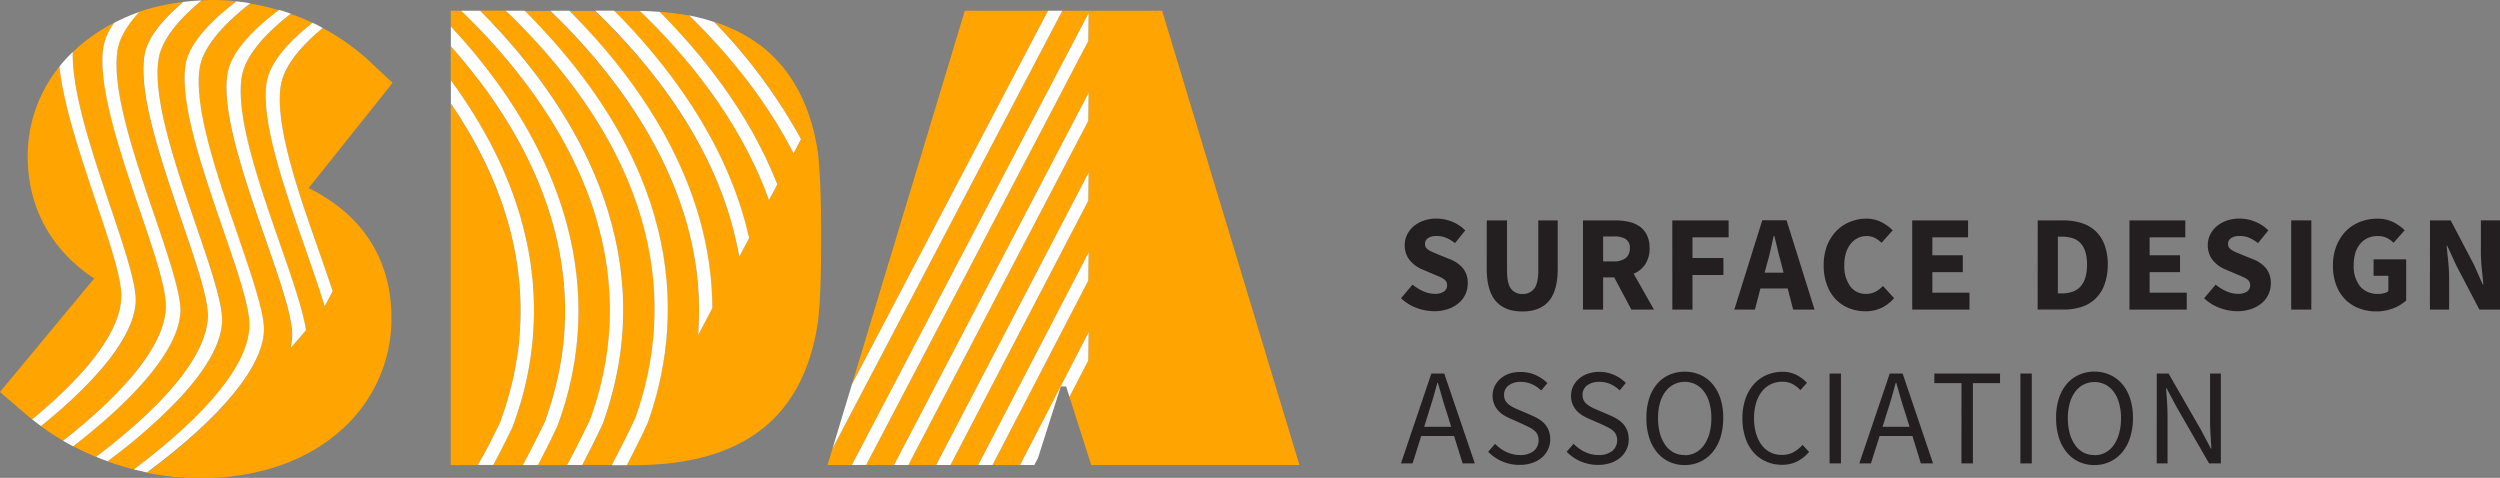 <svg xmlns="http://www.w3.org/2000/svg" viewBox="0 0 761 145.46"><rect x="0" y="0" width="761" height="145.46" fill="#808080" stroke="none"/><defs><style>.cls-1{fill:#231f20;}.cls-2{fill:#ffa400;}.cls-3{fill:#fff;}</style></defs><g id="Layer_2" data-name="Layer 2"><path class="cls-1" d="M475.05,123.4a13.56,13.56,0,0,0,3.23,2,8.5,8.5,0,0,0,3.49.8,4.73,4.73,0,0,0,2.85-.71,2.29,2.29,0,0,0,.94-1.92,2.12,2.12,0,0,0-.27-1.09,2.63,2.63,0,0,0-.79-.81,8.47,8.47,0,0,0-1.25-.67l-1.61-.68-3.54-1.51a10.47,10.47,0,0,1-2-1.08,9.32,9.32,0,0,1-1.75-1.57,7.15,7.15,0,0,1-1.23-2.08,7.55,7.55,0,0,1-.46-2.69,7.26,7.26,0,0,1,.71-3.15,8,8,0,0,1,2-2.59,9.88,9.88,0,0,1,3.07-1.73,11.82,11.82,0,0,1,3.9-.62,12.47,12.47,0,0,1,4.69.92,11.89,11.89,0,0,1,4.07,2.67l-3.13,3.87a12.18,12.18,0,0,0-2.67-1.6,7.47,7.47,0,0,0-3-.56,4.41,4.41,0,0,0-2.53.64,2.09,2.09,0,0,0-.93,1.82,1.77,1.77,0,0,0,.31,1.06,3,3,0,0,0,.88.79,8.39,8.39,0,0,0,1.31.67l1.63.69,3.5,1.41a9.58,9.58,0,0,1,3.94,2.76,7.06,7.06,0,0,1,1.44,4.63,7.75,7.75,0,0,1-.69,3.23,7.85,7.85,0,0,1-2,2.67,10.1,10.1,0,0,1-3.23,1.83,12.79,12.79,0,0,1-4.34.69,15.33,15.33,0,0,1-5.32-1,13.82,13.82,0,0,1-4.73-2.94Z" transform="translate(-45.07 -36.76)"/><path class="cls-1" d="M497.64,103.84h6.17v15.22q0,4,1.21,5.59a4.14,4.14,0,0,0,3.5,1.59,4.26,4.26,0,0,0,3.54-1.59q1.26-1.59,1.26-5.59V103.84h5.92v14.6q0,6.84-2.73,10c-1.82,2.09-4.49,3.13-8,3.13s-6.23-1-8.09-3.13-2.79-5.4-2.79-10Z" transform="translate(-45.07 -36.76)"/><path class="cls-1" d="M541.65,131l-5.21-9.8h-3.38V131h-6.13V103.84h9.8a18.83,18.83,0,0,1,4.07.42,9.14,9.14,0,0,1,3.31,1.39,7.08,7.08,0,0,1,2.26,2.61,8.9,8.9,0,0,1,.83,4,8.69,8.69,0,0,1-1.31,4.94,8,8,0,0,1-3.53,2.89L548.54,131Zm-8.59-14.68h3.17a5.79,5.79,0,0,0,3.69-1,3.64,3.64,0,0,0,1.27-3,3,3,0,0,0-1.27-2.8,7,7,0,0,0-3.69-.79h-3.17Z" transform="translate(-45.07 -36.76)"/><path class="cls-1" d="M554.12,103.84h17.14V109h-11v6.3h9.42v5.17h-9.42V131h-6.13Z" transform="translate(-45.07 -36.76)"/><path class="cls-1" d="M589.24,124.57h-8.3L579.27,131H573l8.51-27.19h7.38L597.42,131h-6.51Zm-1.25-4.8-.62-2.5c-.39-1.36-.77-2.81-1.13-4.34s-.72-3-1.08-4.42H585q-.51,2.17-1,4.44t-1.11,4.32l-.67,2.5Z" transform="translate(-45.07 -36.76)"/><path class="cls-1" d="M600.2,117.6a16.41,16.41,0,0,1,1-6,13.63,13.63,0,0,1,2.82-4.49,12,12,0,0,1,4.13-2.79,13.07,13.07,0,0,1,5-1,9.9,9.9,0,0,1,4.61,1.06,13.22,13.22,0,0,1,3.44,2.48l-3.38,3.8a9.3,9.3,0,0,0-2.1-1.5,5.3,5.3,0,0,0-2.48-.54,6,6,0,0,0-2.65.6,6.35,6.35,0,0,0-2.15,1.73,8.44,8.44,0,0,0-1.44,2.75,12,12,0,0,0-.52,3.67,10.48,10.48,0,0,0,1.79,6.53,5.79,5.79,0,0,0,4.8,2.32,6.2,6.2,0,0,0,2.92-.67,8.76,8.76,0,0,0,2.25-1.75l3.38,3.71a11.36,11.36,0,0,1-3.9,3,11.22,11.22,0,0,1-4.74,1,13.68,13.68,0,0,1-5-.9A11.57,11.57,0,0,1,604,128a12.45,12.45,0,0,1-2.75-4.36A16.72,16.72,0,0,1,600.2,117.6Z" transform="translate(-45.07 -36.76)"/><path class="cls-1" d="M627.15,103.84h17V109H633.28v5.46h9.26v5.13h-9.26v6.26h11.3V131H627.15Z" transform="translate(-45.07 -36.76)"/><path class="cls-1" d="M665.35,103.84H673a18.86,18.86,0,0,1,5.63.79,11.33,11.33,0,0,1,4.3,2.44,10.82,10.82,0,0,1,2.75,4.19,17.18,17.18,0,0,1,1,6,17.5,17.5,0,0,1-1,6.09,10.79,10.79,0,0,1-6.91,6.8,16.84,16.84,0,0,1-5.44.83h-8Zm7.29,22.23a10.11,10.11,0,0,0,3.17-.46,5.83,5.83,0,0,0,2.42-1.48,7,7,0,0,0,1.57-2.69,13.21,13.21,0,0,0,.56-4.13,12.9,12.9,0,0,0-.56-4.07,6.62,6.62,0,0,0-1.57-2.62,5.58,5.58,0,0,0-2.42-1.4,11.11,11.11,0,0,0-3.17-.42h-1.16v17.27Z" transform="translate(-45.07 -36.76)"/><path class="cls-1" d="M693.28,103.84h17V109H699.42v5.46h9.25v5.13h-9.25v6.26h11.3V131H693.28Z" transform="translate(-45.07 -36.76)"/><path class="cls-1" d="M719.52,123.4a13.37,13.37,0,0,0,3.23,2,8.46,8.46,0,0,0,3.48.8,4.76,4.76,0,0,0,2.86-.71,2.31,2.31,0,0,0,.94-1.92,2,2,0,0,0-.28-1.09,2.63,2.63,0,0,0-.79-.81,8,8,0,0,0-1.25-.67l-1.6-.68-3.55-1.51a10.39,10.39,0,0,1-2-1.08,8.74,8.74,0,0,1-1.75-1.57,6.74,6.74,0,0,1-1.23-2.08,7.33,7.33,0,0,1-.46-2.69,7.12,7.12,0,0,1,.71-3.15,7.82,7.82,0,0,1,2-2.59,9.71,9.71,0,0,1,3.06-1.73,11.9,11.9,0,0,1,3.9-.62,12.43,12.43,0,0,1,4.69.92,11.8,11.8,0,0,1,4.07,2.67l-3.13,3.87a12.18,12.18,0,0,0-2.67-1.6,7.44,7.44,0,0,0-3-.56,4.4,4.4,0,0,0-2.52.64,2.08,2.08,0,0,0-.94,1.82,1.84,1.84,0,0,0,.31,1.06,3,3,0,0,0,.88.79,8.87,8.87,0,0,0,1.31.67l1.63.69,3.5,1.41a9.58,9.58,0,0,1,3.94,2.76,7.06,7.06,0,0,1,1.44,4.63,7.9,7.9,0,0,1-.68,3.23,7.75,7.75,0,0,1-2,2.67,10,10,0,0,1-3.23,1.83,12.75,12.75,0,0,1-4.34.69,15.24,15.24,0,0,1-5.31-1,13.77,13.77,0,0,1-4.74-2.94Z" transform="translate(-45.07 -36.76)"/><path class="cls-1" d="M742.51,103.84h6.13V131h-6.13Z" transform="translate(-45.07 -36.76)"/><path class="cls-1" d="M755.22,117.6a16,16,0,0,1,1.07-6,13.57,13.57,0,0,1,2.87-4.49,12.22,12.22,0,0,1,4.26-2.79,14,14,0,0,1,5.19-1,10.76,10.76,0,0,1,5,1.08,13.32,13.32,0,0,1,3.44,2.46l-3.37,3.8a8.35,8.35,0,0,0-2.11-1.5,6.4,6.4,0,0,0-2.86-.54,6.86,6.86,0,0,0-2.89.6,6.52,6.52,0,0,0-2.28,1.73,8,8,0,0,0-1.48,2.75,12,12,0,0,0-.52,3.67,10,10,0,0,0,1.9,6.53,7,7,0,0,0,5.73,2.32,5.94,5.94,0,0,0,1.63-.22,3.11,3.11,0,0,0,1.29-.62v-4.67h-4.5v-5h9.92v12.52a12.29,12.29,0,0,1-3.83,2.33,14,14,0,0,1-5.26,1,14.56,14.56,0,0,1-5.15-.9,11.88,11.88,0,0,1-4.19-2.64,12.31,12.31,0,0,1-2.82-4.36A16.49,16.49,0,0,1,755.22,117.6Z" transform="translate(-45.07 -36.76)"/><path class="cls-1" d="M784.76,103.84h6.3l7.09,13.51,2.67,6H801c-.13-1.45-.29-3.06-.48-4.84a50.57,50.57,0,0,1-.27-5.09v-9.59h5.84V131h-6.3l-7.08-13.55L790,111.55h-.17c.14,1.51.3,3.12.48,4.84a48.44,48.44,0,0,1,.27,5V131h-5.84Z" transform="translate(-45.07 -36.76)"/><path class="cls-1" d="M487.69,169.48h-10l-2.63,8.34h-3.54l9.26-27.36h3.92L494,177.82h-3.71Zm-.88-2.8-1.29-4.17c-.5-1.53-1-3-1.42-4.56s-.89-3.07-1.33-4.65h-.17q-.63,2.37-1.29,4.65c-.45,1.51-.92,3-1.42,4.56l-1.29,4.17Z" transform="translate(-45.07 -36.76)"/><path class="cls-1" d="M500.17,171.85a11.38,11.38,0,0,0,3.44,2.48,9.43,9.43,0,0,0,4.11.94,6.52,6.52,0,0,0,4.21-1.22,4.32,4.32,0,0,0,1.15-5,3.58,3.58,0,0,0-1-1.25,6.76,6.76,0,0,0-1.44-.94l-1.79-.88L505,164.26a19,19,0,0,1-2-1,8,8,0,0,1-1.79-1.43,6.74,6.74,0,0,1-1.3-2,6.94,6.94,0,0,1,.15-5.52,7.2,7.2,0,0,1,1.79-2.32,8.43,8.43,0,0,1,2.71-1.52A10.53,10.53,0,0,1,508,150a10.85,10.85,0,0,1,4.54.94,11.61,11.61,0,0,1,3.55,2.44l-1.88,2.25a9.7,9.7,0,0,0-2.77-1.9A8.29,8.29,0,0,0,508,153a6,6,0,0,0-3.7,1.07,3.49,3.49,0,0,0-1.39,2.94,3.41,3.41,0,0,0,.39,1.69,4.22,4.22,0,0,0,1.07,1.21,8.56,8.56,0,0,0,1.46.91c.52.27,1.07.51,1.62.73l3.88,1.67a15.91,15.91,0,0,1,2.21,1.15,7.75,7.75,0,0,1,1.79,1.5,6.36,6.36,0,0,1,1.19,2,7.47,7.47,0,0,1,.44,2.65,7.32,7.32,0,0,1-.64,3,7.46,7.46,0,0,1-1.86,2.48,8.94,8.94,0,0,1-2.92,1.66,11.66,11.66,0,0,1-3.88.61,13.15,13.15,0,0,1-9.59-4Z" transform="translate(-45.07 -36.76)"/><path class="cls-1" d="M524.08,171.85a11.38,11.38,0,0,0,3.44,2.48,9.43,9.43,0,0,0,4.11.94,6.52,6.52,0,0,0,4.21-1.22,4.32,4.32,0,0,0,1.15-5,3.83,3.83,0,0,0-1-1.25,6.76,6.76,0,0,0-1.44-.94L532.8,166l-3.92-1.71a19,19,0,0,1-2-1,7.77,7.77,0,0,1-1.79-1.43,6.74,6.74,0,0,1-1.3-2,6.94,6.94,0,0,1,.15-5.52,7.2,7.2,0,0,1,1.79-2.32,8.43,8.43,0,0,1,2.71-1.52,10.52,10.52,0,0,1,3.44-.54,10.9,10.9,0,0,1,4.55.94,11.44,11.44,0,0,1,3.54,2.44l-1.87,2.25a9.84,9.84,0,0,0-2.77-1.9,8.3,8.3,0,0,0-3.45-.69,5.92,5.92,0,0,0-3.69,1.07,3.49,3.49,0,0,0-1.39,2.94,3.41,3.41,0,0,0,.39,1.69,4.22,4.22,0,0,0,1.07,1.21,8.88,8.88,0,0,0,1.45.91c.53.27,1.08.51,1.63.73l3.88,1.67a15.91,15.91,0,0,1,2.21,1.15,8,8,0,0,1,1.79,1.5,6.55,6.55,0,0,1,1.19,2,7.47,7.47,0,0,1,.44,2.65,7.17,7.17,0,0,1-.65,3,7.43,7.43,0,0,1-1.85,2.48,8.94,8.94,0,0,1-2.92,1.66,11.66,11.66,0,0,1-3.88.61,13.15,13.15,0,0,1-9.59-4Z" transform="translate(-45.07 -36.76)"/><path class="cls-1" d="M557.9,178.32a11,11,0,0,1-4.73-1,10.58,10.58,0,0,1-3.69-2.86,13.34,13.34,0,0,1-2.4-4.5,19.35,19.35,0,0,1-.85-6,18.93,18.93,0,0,1,.85-5.9,12.94,12.94,0,0,1,2.4-4.42,10.33,10.33,0,0,1,3.69-2.77,12,12,0,0,1,9.47,0,10.75,10.75,0,0,1,3.71,2.79,12.9,12.9,0,0,1,2.42,4.42,19.05,19.05,0,0,1,.85,5.86,19.65,19.65,0,0,1-.85,6,13.19,13.19,0,0,1-2.42,4.5,10.83,10.83,0,0,1-3.71,2.86A11.06,11.06,0,0,1,557.9,178.32Zm0-3a6.93,6.93,0,0,0,3.32-.79,7.49,7.49,0,0,0,2.54-2.27,11.35,11.35,0,0,0,1.65-3.54A17.13,17.13,0,0,0,566,164a16.63,16.63,0,0,0-.58-4.58,10.4,10.4,0,0,0-1.65-3.46,7.45,7.45,0,0,0-2.54-2.19,7.43,7.43,0,0,0-6.63,0A7.39,7.39,0,0,0,552,156a10.4,10.4,0,0,0-1.65,3.46,17,17,0,0,0-.58,4.58,17.53,17.53,0,0,0,.58,4.66,11.35,11.35,0,0,0,1.65,3.54,7.43,7.43,0,0,0,2.55,2.27A6.86,6.86,0,0,0,557.9,175.27Z" transform="translate(-45.07 -36.76)"/><path class="cls-1" d="M575.45,164.14a17.9,17.9,0,0,1,.92-5.92,13.1,13.1,0,0,1,2.55-4.47,11,11,0,0,1,3.85-2.81,12,12,0,0,1,4.86-1,9,9,0,0,1,4.38,1,11.67,11.67,0,0,1,3.09,2.36l-2,2.21a9,9,0,0,0-2.4-1.86,6.53,6.53,0,0,0-3.07-.69,7.93,7.93,0,0,0-3.54.78,7.56,7.56,0,0,0-2.71,2.2,10.59,10.59,0,0,0-1.75,3.49,15.53,15.53,0,0,0-.63,4.59,16.57,16.57,0,0,0,.6,4.64,11.24,11.24,0,0,0,1.69,3.53,7.51,7.51,0,0,0,2.65,2.25,7.7,7.7,0,0,0,3.53.79,7.27,7.27,0,0,0,3.48-.79,10.5,10.5,0,0,0,2.81-2.25l2,2.13a12.11,12.11,0,0,1-3.67,2.92,10.19,10.19,0,0,1-4.67,1,11.75,11.75,0,0,1-4.77-1,10.81,10.81,0,0,1-3.8-2.77,12.9,12.9,0,0,1-2.5-4.47A18.51,18.51,0,0,1,575.45,164.14Z" transform="translate(-45.07 -36.76)"/><path class="cls-1" d="M602,150.46h3.46v27.36H602Z" transform="translate(-45.07 -36.76)"/><path class="cls-1" d="M627.22,169.48h-10l-2.63,8.34h-3.54l9.26-27.36h3.92l9.26,27.36h-3.71Zm-.88-2.8-1.29-4.17c-.5-1.53-1-3-1.42-4.56s-.89-3.07-1.33-4.65h-.17c-.41,1.58-.85,3.13-1.29,4.65s-.92,3-1.42,4.56l-1.29,4.17Z" transform="translate(-45.07 -36.76)"/><path class="cls-1" d="M642.15,153.38h-8.26v-2.92h20v2.92h-8.26v24.44h-3.5Z" transform="translate(-45.07 -36.76)"/><path class="cls-1" d="M660.08,150.46h3.46v27.36h-3.46Z" transform="translate(-45.07 -36.76)"/><path class="cls-1" d="M682.61,178.32a11,11,0,0,1-4.73-1,10.58,10.58,0,0,1-3.69-2.86,13.34,13.34,0,0,1-2.4-4.5,19.35,19.35,0,0,1-.85-6,18.93,18.93,0,0,1,.85-5.9,12.94,12.94,0,0,1,2.4-4.42,10.33,10.33,0,0,1,3.69-2.77,11.46,11.46,0,0,1,4.73-1,11.32,11.32,0,0,1,4.74,1,10.66,10.66,0,0,1,3.71,2.79,12.9,12.9,0,0,1,2.42,4.42,18.75,18.75,0,0,1,.86,5.86,19.34,19.34,0,0,1-.86,6,13.19,13.19,0,0,1-2.42,4.5,10.74,10.74,0,0,1-3.71,2.86A11,11,0,0,1,682.61,178.32Zm0-3a6.9,6.9,0,0,0,3.32-.79,7.31,7.31,0,0,0,2.54-2.27,11.13,11.13,0,0,0,1.65-3.54,17.11,17.11,0,0,0,.59-4.66,16.62,16.62,0,0,0-.59-4.58,10.21,10.21,0,0,0-1.65-3.46,7.27,7.27,0,0,0-2.54-2.19,7.43,7.43,0,0,0-6.63,0,7.27,7.27,0,0,0-2.54,2.19,10.4,10.4,0,0,0-1.65,3.46,16.62,16.62,0,0,0-.59,4.58,17.11,17.11,0,0,0,.59,4.66,11.35,11.35,0,0,0,1.65,3.54,7.31,7.31,0,0,0,2.54,2.27A6.89,6.89,0,0,0,682.61,175.27Z" transform="translate(-45.07 -36.76)"/><path class="cls-1" d="M701.59,150.46h3.59l9.88,17.18,3,5.68h.16c-.08-1.4-.17-2.83-.27-4.32s-.14-3-.14-4.4V150.46h3.29v27.36h-3.59l-9.92-17.23-3-5.63h-.17c.11,1.4.22,2.8.31,4.24s.15,2.87.15,4.31v14.31h-3.3Z" transform="translate(-45.07 -36.76)"/><polygon class="cls-2" points="331.28 109.72 325.55 120.82 332.17 141.55 395.54 141.55 353.75 3.27 323.37 3.27 253.41 136.56 251.91 141.55 259.3 141.55 331.37 4 331.28 12.49 263.65 141.55 272.14 141.55 331.37 28.28 331.28 36.78 276.5 141.55 284.97 141.55 331.37 52.57 331.28 61.09 289.32 141.55 297.77 141.55 331.37 76.85 331.28 85.4 302.12 141.55 310.51 141.55 331.37 101.13 331.28 109.72"/><polygon class="cls-2" points="293.69 3.27 259.33 116.99 319.01 3.27 293.69 3.27"/><polygon class="cls-3" points="324.54 117.63 325.55 120.82 331.28 109.72 331.37 101.13 310.51 141.55 314.85 141.55 315.97 139.39 322.91 117.63 324.54 117.63"/><polygon class="cls-3" points="331.37 76.85 297.77 141.55 302.12 141.55 331.28 85.4 331.37 76.85"/><polygon class="cls-3" points="331.37 52.57 284.97 141.55 289.32 141.55 331.28 61.09 331.37 52.57"/><polygon class="cls-3" points="319.01 3.27 259.33 116.99 253.41 136.56 323.37 3.27 319.01 3.27"/><polygon class="cls-3" points="331.37 4 259.3 141.55 263.65 141.55 331.28 12.49 331.37 4"/><polygon class="cls-3" points="331.37 28.28 272.14 141.55 276.5 141.55 331.28 36.78 331.37 28.28"/><path class="cls-2" d="M202.17,43.12l-1.7-1.69L199,40h-7.77l.69.69,1.41,1.44c.56.57,1.11,1.15,1.67,1.74s1,1,1.45,1.55l1.62,1.77c23.91,26.49,48.6,68.58,30.47,118.66,0,.1-2.26,4.91-6.2,12.44h9c4.5-8.52,7.11-14.21,7.18-14.37C248.6,135.65,250.56,91.65,202.17,43.12Z" transform="translate(-45.07 -36.76)"/><path class="cls-2" d="M207.34,172.28c1.32-2.57,2.31-4.58,2.93-5.88l.82-1.71c0-.12.1-.34.17-.56s.13-.43.21-.64q.84-2.42,1.55-4.8c.31-1.05.6-2.09.88-3.14,10.77-40.92-8.06-75.75-25.75-97.77-.5-.63-1-1.25-1.52-1.86s-1-1.28-1.58-1.9l-1.2-1.39-1.57-1.81V61.2l.4.54,1.45,2C202.27,89.55,210,116,207,142.37c-.13,1.19-.29,2.38-.47,3.59-.25,1.64-.53,3.28-.86,4.94-.23,1.1-.48,2.2-.74,3.3-.37,1.59-.78,3.19-1.25,4.8-.29,1-.62,2.09-1,3.15-.49,1.5-1,3-1.56,4.53,0,0-.08.2-.19.42l-.11.22c-.28.59-.78,1.62-1.49,3.05-1,2-2.33,4.65-4,7.88l0,.07h8.95c.23-.45.47-.88.71-1.32C205.8,175.28,206.62,173.69,207.34,172.28Z" transform="translate(-45.07 -36.76)"/><path class="cls-2" d="M220.83,172.38c2.2-4.34,3.56-7.23,3.92-8,17.4-48-6.49-88.68-29.59-114.32l-1-1.1-2.07-2.23c-.52-.55-1-1.08-1.56-1.62L189,43.53l-1.69-1.69-1.41-1.37-.46-.44h-3.15v4.81l2.59,2.83,1.49,1.68,1.58,1.84c.51.6,1,1.21,1.55,1.84s1,1.23,1.53,1.87c18.86,23.37,38.72,60.39,26.2,104-.31,1.05-.63,2.11-1,3.17-.44,1.4-.92,2.81-1.44,4.22l-.11.25-.34.7c-.32.68-.82,1.73-1.5,3.11-1,2-2.38,4.75-4.08,8h8.95l.58-1.07C219.25,175.48,220.09,173.84,220.83,172.38Z" transform="translate(-45.07 -36.76)"/><path class="cls-2" d="M277.39,167.09c8.91-7.18,14.49-17.9,16.64-32.19.67-5.24,1-13.66,1-25.72s-.33-20.49-1-26.05c-2.11-14-7.69-24.69-16.66-31.92a46.44,46.44,0,0,0-14.86-7.75,164.6,164.6,0,0,1,26.21,35.25l.22.4-2.27,4.33L285.87,82c-7.41-14.08-17.86-27.68-31-40.5a80.85,80.85,0,0,0-9-1.14c12.21,12.24,27,30.23,35.67,52.15l.14.36-2.53,4.82-.67-1.79c-8.93-23.83-25.43-43.14-38.66-55.82-.64,0-1.25,0-1.9,0h-6c15.85,15.82,34.47,39.65,41.08,68.9l.07.3-3,5.68-.47-2.38c-6.11-31.1-26.46-56.22-43.48-72.5h-7.79c20.56,20.52,43.27,51.84,43.55,90.28v.22l-4.3,8.19.16-3.8c1.78-42.52-26.4-76.85-45.2-94.89h-7.79l.29.28c49.83,50.06,47.7,95.7,37.14,125.17-.08.16-2.36,5.18-6.35,12.84h2C255,178.32,267.9,174.66,277.39,167.09Z" transform="translate(-45.07 -36.76)"/><path class="cls-2" d="M196.7,166.51l.68-1.39c.08-.22.16-.51.25-.8s.16-.51.25-.77c.56-1.59,1.09-3.18,1.56-4.75.29-1,.54-1.92.79-2.88l.08-.27c.41-1.55.81-3.1,1.13-4.64.19-.87.34-1.73.48-2.59l.24-1.34c.25-1.44.51-2.88.68-4.31.12-.9.18-1.79.25-2.69l.08-1c2-23.74-5.08-47.56-20.89-70.81V178.32h8.2c1.29-2.19,2.87-5.12,3.36-6.07C195.14,169.69,196.11,167.73,196.7,166.51Z" transform="translate(-45.07 -36.76)"/><path class="cls-3" d="M199.32,170.37c.71-1.43,1.21-2.46,1.49-3.05l.11-.22c.11-.22.17-.37.19-.42.56-1.52,1.07-3,1.56-4.53.34-1.06.67-2.11,1-3.15.47-1.61.88-3.21,1.25-4.8.26-1.1.51-2.2.74-3.3.33-1.66.61-3.3.86-4.94.18-1.21.34-2.4.47-3.59,3-26.38-4.68-52.82-22.82-78.59l-1.45-2-.4-.54v7c15.81,23.25,22.85,47.07,20.89,70.81l-.08,1c-.07.9-.13,1.79-.25,2.69-.17,1.43-.43,2.87-.68,4.31l-.24,1.34c-.14.86-.29,1.72-.48,2.59-.32,1.54-.72,3.09-1.13,4.64l-.08.27c-.25,1-.5,1.91-.79,2.88-.47,1.57-1,3.16-1.56,4.75-.09.26-.17.51-.25.77s-.17.58-.25.8l-.68,1.39c-.59,1.22-1.56,3.18-2.86,5.74-.49.95-2.07,3.88-3.36,6.07h4.76l0-.07C197,175,198.35,172.34,199.32,170.37Z" transform="translate(-45.07 -36.76)"/><path class="cls-3" d="M214.36,167.23l.34-.7.11-.25c.52-1.41,1-2.82,1.44-4.22.34-1.06.66-2.12,1-3.17,12.52-43.6-7.34-80.62-26.2-104-.51-.64-1-1.26-1.53-1.87s-1-1.24-1.55-1.84l-1.58-1.84-1.49-1.68-2.59-2.83v6l1.57,1.81,1.2,1.39c.53.62,1.06,1.26,1.58,1.9s1,1.23,1.52,1.86c17.69,22,36.52,56.85,25.75,97.77-.28,1-.57,2.09-.88,3.14q-.71,2.38-1.55,4.8c-.08.21-.14.42-.21.64s-.14.44-.17.56l-.82,1.71c-.62,1.3-1.61,3.31-2.93,5.88-.72,1.41-1.54,3-2.44,4.72-.24.44-.48.87-.71,1.32h4.59c1.7-3.23,3.08-6,4.08-8C213.54,169,214,167.91,214.36,167.23Z" transform="translate(-45.07 -36.76)"/><path class="cls-3" d="M198.05,47.22l-1.62-1.77c-.48-.53-1-1-1.45-1.55s-1.11-1.17-1.67-1.74l-1.41-1.44-.69-.69h-5.78l.46.44,1.41,1.37L189,43.53l1.52,1.56c.52.54,1,1.07,1.56,1.62l2.07,2.23,1,1.1c23.1,25.64,47,66.28,29.59,114.32-.36.79-1.72,3.68-3.92,8-.74,1.46-1.58,3.1-2.52,4.87l-.58,1.07h4.59c3.94-7.53,6.16-12.34,6.2-12.44C246.65,115.8,222,73.71,198.05,47.22Z" transform="translate(-45.07 -36.76)"/><path class="cls-3" d="M205.08,40.31l-.29-.28H199l1.49,1.4,1.7,1.69C250.56,91.65,248.6,135.65,238.46,164c-.07.16-2.68,5.85-7.18,14.37h4.59c4-7.66,6.27-12.68,6.35-12.84C252.78,136,254.91,90.37,205.08,40.31Z" transform="translate(-45.07 -36.76)"/><path class="cls-3" d="M257.78,134.92l-.16,3.8,4.3-8.19v-.22c-.28-38.44-23-69.76-43.55-90.28h-5.79C231.38,58.07,259.56,92.4,257.78,134.92Z" transform="translate(-45.07 -36.76)"/><path class="cls-3" d="M269.64,112.53l.47,2.38,3-5.68-.07-.3C266.42,79.68,247.8,55.85,232,40h-5.79C243.18,56.31,263.53,81.43,269.64,112.53Z" transform="translate(-45.07 -36.76)"/><path class="cls-3" d="M278.48,95.9l.67,1.79,2.53-4.82-.14-.36c-8.67-21.92-23.46-39.91-35.67-52.15q-2.93-.22-6.05-.28C253.05,52.76,269.55,72.07,278.48,95.9Z" transform="translate(-45.07 -36.76)"/><path class="cls-3" d="M285.87,82l.76,1.44,2.27-4.33-.22-.4a164.6,164.6,0,0,0-26.21-35.25,60.57,60.57,0,0,0-7.62-2C268,54.32,278.46,67.92,285.87,82Z" transform="translate(-45.07 -36.76)"/><path class="cls-2" d="M95.55,129.91c0-5.7-3.62-16.46-7.85-28.92-6.11-18-13-38.4-11.15-50a18.06,18.06,0,0,1,3.29-7.31,52.28,52.28,0,0,0-12.62,8.93c-.31,12.18,5.88,30.56,11.42,47,4,11.83,7.78,23,7.75,28.48,0,10-10.33,23.49-28.85,38.41q3.26,2.37,6.73,4.41C84.51,155,95.5,140.76,95.55,129.91Z" transform="translate(-45.07 -36.76)"/><path class="cls-2" d="M108.28,132.82c0-5.69-3.67-16.5-8-29-6.17-18-13.16-38.49-11.29-50.1.86-5.38,5.49-11,11.83-16.36a66,66,0,0,0-13.44,3c-3.49,3.84-6,7.77-6.57,11.59C78.94,63.89,86,84.46,92.14,102.62c4,11.88,7.85,23.08,7.83,28.56-.06,10.64-11.75,25.3-32.64,41.39,2.27,1.2,4.61,2.29,7,3.28C96.28,159.16,108.22,144.15,108.28,132.82Z" transform="translate(-45.07 -36.76)"/><path class="cls-2" d="M82,126.78c0-5.69-3.59-16.41-7.76-28.82C69.52,84,64.36,68.63,63.16,57A43.3,43.3,0,0,0,53.5,84.37c0,15.57,7.24,28.62,20.25,37.16L45.07,156.07l7.43,6.41c.77.66,1.55,1.3,2.34,1.93C72.44,149.89,81.93,136.87,82,126.78Z" transform="translate(-45.07 -36.76)"/><path class="cls-2" d="M121,135.73c0-5.69-3.71-16.53-8-29.09-6.24-18.1-13.31-38.6-11.44-50.2.69-4.25,4.22-10.67,15.5-19.27a69.52,69.52,0,0,0-7.36-.41c-1.1,0-2.16.09-3.23.13C99.53,42.61,94.31,48.75,93.35,54.7c-1.91,11.91,5.17,32.54,11.42,50.74,4.09,11.91,8,23.16,7.92,28.65,0,6.69-4.48,14.83-13.23,24.18A166.42,166.42,0,0,1,77.81,177.2a82.69,82.69,0,0,0,8,2.46C108.56,162.62,121,147.27,121,135.73Z" transform="translate(-45.07 -36.76)"/><path class="cls-2" d="M157.83,55.66A68.63,68.63,0,0,0,143.3,45.29c-7.58,6.32-11.9,12.22-12.76,17.54-1.91,11.89,5.38,32.65,11.82,51,1.4,4,2.74,7.83,3.93,11.42l.06.15-.08.14c-.6,1.24-1.29,2.49-1.94,3.67l-.44.81-.27-.88c-1.52-5-3.54-10.78-5.68-16.9C131.58,94,124.37,73.44,126.23,61.84c.87-5.42,5.59-11.51,14-18.12Q137,42.18,133.56,41c-8.94,7-14,13.47-14.94,19.28-1.91,11.9,5.32,32.63,11.69,50.92,3.41,9.76,6.93,19.86,7.85,26l0,.18-.11.13c-.75.9-2,2.34-3.61,4.2l-.88,1,.2-1.32a16.19,16.19,0,0,0,.22-2.6c0-5.71-3.75-16.6-8.13-29.2-6.3-18.14-13.44-38.67-11.57-50.27.93-5.79,6.21-12.32,15.7-19.46a70,70,0,0,0-8.73-2c-9.21,7.14-14.5,13.83-15.44,19.67-1.91,11.93,5.24,32.6,11.56,50.83,4.14,12,8,23.27,8,28.75-.06,11.13-12.83,26.63-35.53,43.58a81.68,81.68,0,0,0,16,1.63c17.16,0,31.85-4.88,42.49-14.13a45.28,45.28,0,0,0,15.91-34.59c0-12.72-4.58-29.34-25.21-39.59L164.57,62Z" transform="translate(-45.07 -36.76)"/><path class="cls-3" d="M86.39,128.05c0-5.49-3.75-16.65-7.75-28.48-5.54-16.42-11.73-34.8-11.42-47A46.82,46.82,0,0,0,63.16,57c1.2,11.63,6.36,27,11.06,41C78.39,110.37,82,121.09,82,126.78c0,10.09-9.54,23.11-27.14,37.63.89.7,1.79,1.39,2.7,2.05C76.06,151.54,86.34,138,86.39,128.05Z" transform="translate(-45.07 -36.76)"/><path class="cls-3" d="M99.46,158.27c8.75-9.35,13.2-17.49,13.23-24.18,0-5.49-3.83-16.74-7.92-28.65C98.52,87.24,91.44,66.61,93.35,54.7c1-6,6.18-12.09,13.09-17.81q-2.84.13-5.57.46c-6.34,5.37-11,11-11.83,16.36-1.87,11.61,5.12,32.05,11.29,50.1,4.28,12.51,8,23.32,8,29-.06,11.33-12,26.34-34,43,1.15.48,2.31.93,3.49,1.35A166.42,166.42,0,0,0,99.46,158.27Z" transform="translate(-45.07 -36.76)"/><path class="cls-3" d="M125.42,137c0-5.48-3.88-16.76-8-28.75-6.32-18.23-13.47-38.9-11.56-50.83.94-5.84,6.23-12.53,15.44-19.67-1.41-.24-2.83-.44-4.25-.59-11.28,8.6-14.81,15-15.5,19.27-1.87,11.6,5.2,32.1,11.44,50.2,4.33,12.56,8.06,23.4,8,29.09-.06,11.54-12.45,26.89-35.17,43.93q2,.51,4,.93C112.59,163.64,125.36,148.14,125.42,137Z" transform="translate(-45.07 -36.76)"/><path class="cls-3" d="M126.23,61.84c-1.86,11.6,5.35,32.19,11.71,50.36,2.14,6.12,4.16,11.89,5.68,16.9l.27.88.44-.81c.65-1.18,1.34-2.43,1.94-3.67l.08-.14-.06-.15c-1.19-3.59-2.53-7.42-3.93-11.42-6.44-18.31-13.73-39.07-11.82-51,.86-5.32,5.18-11.22,12.76-17.54-1-.55-2.05-1.07-3.09-1.57C131.82,50.33,127.1,56.42,126.23,61.84Z" transform="translate(-45.07 -36.76)"/><path class="cls-3" d="M114.31,59.25c-1.87,11.6,5.27,32.13,11.57,50.27,4.38,12.6,8.16,23.49,8.13,29.2a16.19,16.19,0,0,1-.22,2.6l-.2,1.32.88-1c1.63-1.86,2.86-3.3,3.61-4.2l.11-.13,0-.18c-.92-6.11-4.44-16.21-7.85-26-6.37-18.29-13.6-39-11.69-50.92.94-5.81,6-12.29,14.94-19.28-1.17-.42-2.36-.81-3.55-1.17C120.52,46.93,115.24,53.46,114.31,59.25Z" transform="translate(-45.07 -36.76)"/><path class="cls-3" d="M100,131.18c0-5.48-3.79-16.68-7.83-28.56C86,84.46,78.94,63.89,80.86,52c.61-3.82,3.08-7.75,6.57-11.59a58.7,58.7,0,0,0-7.59,3.29A18.06,18.06,0,0,0,76.55,51c-1.87,11.62,5,32,11.15,50,4.23,12.46,7.88,23.22,7.85,28.92,0,10.85-11,25.1-31.28,41,1,.59,2,1.15,3.06,1.7C88.22,156.48,99.91,141.82,100,131.18Z" transform="translate(-45.07 -36.76)"/></g></svg>
